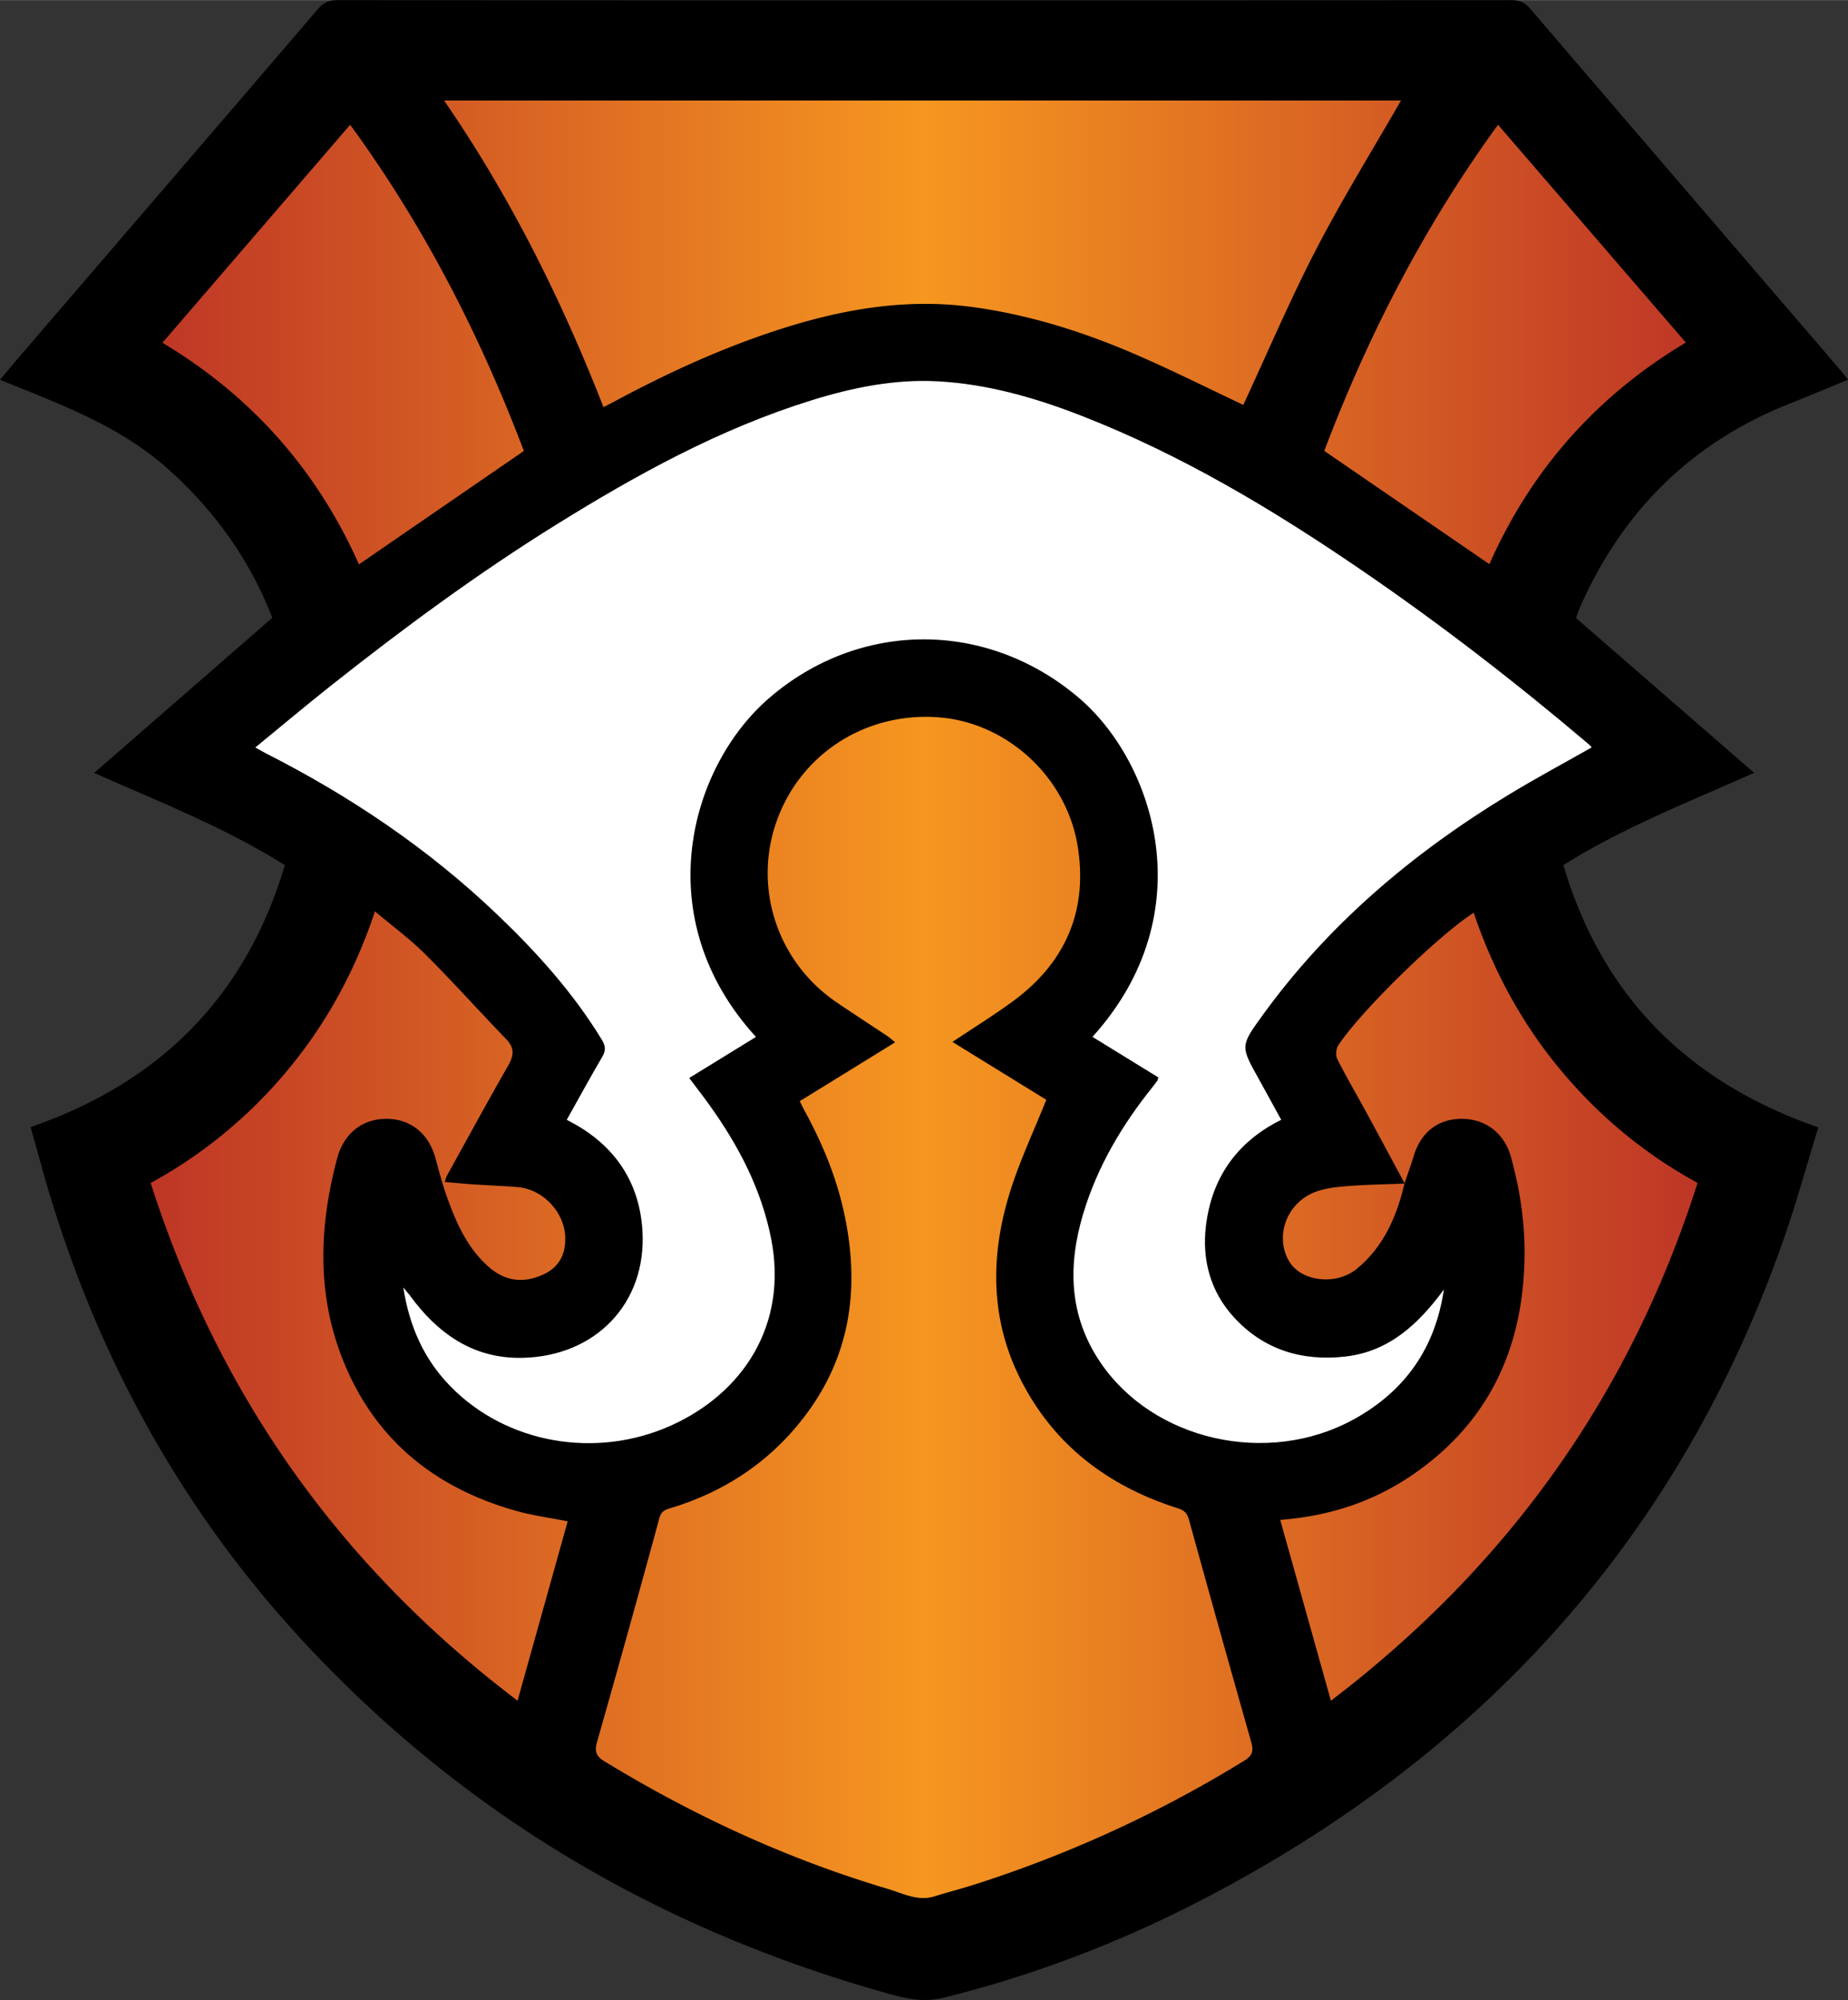 <?xml version="1.0" encoding="utf-8"?><!DOCTYPE svg PUBLIC "-//W3C//DTD SVG 1.1//EN" "http://www.w3.org/Graphics/SVG/1.1/DTD/svg11.dtd"><svg xmlns="http://www.w3.org/2000/svg" width="22.18" height="24" viewBox="0 0 197.979 214.202"><rect x="0" y="0" width="197.979" height="214.202" fill="#333333" stroke="none"/><path fill-rule="evenodd" clip-rule="evenodd" d="M3.279 120.708c13.808-4.767 23.022-13.924 27.24-28.053-6.353-4.005-13.311-6.725-20.433-9.88l19.082-16.613c-2.375-6.176-6.198-11.547-11.315-16.072C12.713 45.545 6.396 43.267 0 40.666c.785-.933 1.46-1.75 2.151-2.553C12.783 25.74 23.422 13.374 34.036.986 34.633.29 35.228 0 36.159 0c41.915.024 83.83.023 125.744.002.88 0 1.455.246 2.033.921 11.054 12.907 22.133 25.791 33.205 38.681.253.294.483.607.838 1.053-2.182.897-4.219 1.76-6.274 2.575-10.483 4.156-17.883 11.484-22.417 21.764-.145.328-.261.667-.385 1.004a.969.969 0 00-.054.192l19.071 16.572c-7.048 3.146-14.013 5.855-20.432 9.881 4.169 14.099 13.401 23.273 27.31 28.094-1.251 4.065-2.329 8.013-3.674 11.868-11.187 32.091-32.427 55.372-62.419 70.901-8.798 4.555-18.006 8.072-27.647 10.459-2.434.603-4.594-.077-6.776-.699-23.832-6.792-44.472-18.938-61.433-37.083-13.836-14.804-23.144-32.159-28.507-51.664-.327-1.188-.661-2.372-1.063-3.813z"/><path fill-rule="evenodd" clip-rule="evenodd" fill="#FFF" d="M117.038 111.045c11.981-13.251 6.587-29.464-1.453-36.307-9.829-8.365-23.471-8.355-33.176.01-8.518 7.341-13.076 23.565-1.421 36.303l-7.154 4.398c.74.985 1.465 1.915 2.153 2.873 3.12 4.346 5.565 8.999 6.621 14.31 1.841 9.264-3.025 16.567-10.694 20.029-8.089 3.651-17.689 1.941-23.681-4.21-2.786-2.859-4.365-6.329-5.026-10.559.341.409.519.612.685.823.197.251.379.514.577.765 2.923 3.701 6.577 6.031 11.448 5.944 7.842-.139 13.346-5.798 12.914-13.534-.278-4.978-2.688-8.855-7.071-11.396-.309-.18-.629-.341-1.043-.563 1.271-2.27 2.502-4.529 3.803-6.748.396-.675.359-1.169-.041-1.825-3.062-5.025-6.959-9.351-11.187-13.393-7.388-7.064-15.774-12.706-24.871-17.321-.318-.162-.623-.347-1.069-.596 2.754-2.254 5.406-4.486 8.122-6.636 7.765-6.148 15.731-12.02 24.151-17.25 8.649-5.373 17.538-10.264 27.326-13.3 4.407-1.367 8.901-2.284 13.536-2.029 5.342.294 10.432 1.762 15.391 3.696 10.688 4.168 20.457 10.018 29.889 16.462 8.48 5.794 16.6 12.068 24.434 18.71.119.101.217.227.323.339-3.037 1.726-6.095 3.359-9.049 5.16-10.232 6.237-19.237 13.861-26.291 23.637-2.311 3.202-2.276 3.223-.334 6.71.795 1.428 1.575 2.863 2.408 4.38-4.732 2.351-7.446 6.189-8.066 11.378-.435 3.641.493 7.038 2.999 9.774 3.188 3.482 7.301 4.731 11.93 4.206 4.736-.537 7.876-3.529 10.561-7.175-.919 6.27-4.162 10.896-9.692 13.922-9.193 5.031-21.442 2.27-27.121-6.145-3.364-4.984-3.49-10.373-1.812-15.938 1.52-5.035 4.153-9.469 7.428-13.546.175-.218.343-.441.504-.67.042-.061.047-.147.105-.346-2.331-1.431-4.687-2.883-7.056-4.342z"/><linearGradient id="awga" gradientUnits="userSpaceOnUse" x1="16.138" y1="107.018" x2="181.861" y2="107.018"><stop offset="0" stop-color="#be3626"/><stop offset=".5" stop-color="#f69720"/><stop offset="1" stop-color="#be3626"/></linearGradient><path fill-rule="evenodd" clip-rule="evenodd" fill="url(#awga)" d="M85.678 117.934l10.223-6.308c-.363-.293-.582-.499-.829-.664-1.828-1.22-3.678-2.409-5.492-3.65-6.31-4.316-8.91-12.237-6.379-19.367 2.58-7.267 9.631-11.757 17.46-11.117 7.234.592 13.579 6.371 14.786 13.767 1.137 6.958-1.325 12.564-7.02 16.704-1.998 1.453-4.104 2.76-6.39 4.287l10.053 6.197c-1.355 3.403-2.889 6.623-3.926 9.995-2.064 6.706-2.087 13.43 1.119 19.846 3.554 7.113 9.424 11.543 16.912 13.915.729.231 1.004.572 1.192 1.256a3009.056 3009.056 0 006.641 23.713c.286 1 .193 1.498-.771 2.09a131.368 131.368 0 01-28.906 13.254c-1.401.447-2.831.807-4.235 1.247-1.793.563-3.376-.316-4.972-.789-10.745-3.188-20.837-7.842-30.398-13.679-.918-.562-1.065-1.082-.771-2.113a2093.08 2093.08 0 006.672-23.957c.224-.82.772-.912 1.37-1.097 5.915-1.826 10.795-5.165 14.464-10.151 4.777-6.491 5.618-13.764 3.938-21.458-.832-3.812-2.31-7.385-4.172-10.804-.186-.344-.356-.698-.569-1.117zm55.327-91.241c2.814-5.431 6.047-10.646 9.086-15.937H47.574c7.098 10.308 12.563 21.294 17.08 32.842.563-.294.988-.51 1.408-.735 5.75-3.076 11.666-5.768 17.893-7.735 6.582-2.08 13.278-3.193 20.199-2.258 6.142.83 11.995 2.686 17.651 5.144 3.875 1.685 7.657 3.583 11.391 5.343 2.587-5.566 4.989-11.223 7.809-16.664zM55.386 161.838c-8.979-2.5-15.509-7.877-18.842-16.69-2.624-6.938-2.307-14.026-.42-21.099.707-2.651 2.683-4.225 5.262-4.225 2.598-.001 4.543 1.57 5.267 4.213.389 1.422.759 2.854 1.26 4.237 1.009 2.789 2.206 5.491 4.533 7.482 1.752 1.5 3.694 1.694 5.778.731 1.691-.781 2.373-2.167 2.331-3.939-.064-2.734-2.389-5.19-5.105-5.413-1.552-.128-3.109-.182-4.662-.285-1.017-.069-2.032-.168-3.142-.262.109-.318.146-.51.235-.672 2.177-3.939 4.325-7.895 6.562-11.799.614-1.072.707-1.879-.204-2.821-2.911-3.014-5.708-6.14-8.672-9.098-1.63-1.627-3.507-3.005-5.395-4.598-2.101 6.307-5.131 11.888-9.241 16.866a50.511 50.511 0 01-14.79 12.231c7.239 22.59 20.189 40.972 39.307 55.448l5.369-19.212c-2.009-.396-3.753-.628-5.431-1.095zm95.083-35.106c.328-.97.684-1.931.979-2.91.773-2.564 2.61-4.001 5.16-3.998 2.553.004 4.561 1.55 5.26 4.077.953 3.445 1.494 6.954 1.459 10.531-.096 9.772-3.706 17.788-11.896 23.448-4.218 2.915-8.93 4.488-14.28 4.9l5.431 19.368c19.091-14.552 32.098-32.895 39.279-55.46-5.748-3.152-10.632-7.22-14.755-12.198-4.129-4.984-7.146-10.594-9.229-16.741-3.816 2.454-12.106 10.546-14.521 14.225-.237.361-.281 1.072-.087 1.456.95 1.883 2.021 3.704 3.029 5.557 1.408 2.585 2.8 5.18 4.197 7.771l-.026-.026zm30.137-90.056l-20.12-23.325c-7.938 10.911-13.953 22.63-18.615 34.932l17.688 12.132c4.468-10.086 11.468-18.008 21.047-23.739zM56.124 48.288C51.433 35.93 45.44 24.199 37.513 13.352L17.403 36.7c9.624 5.774 16.573 13.686 21.052 23.736l17.669-12.148zm94.372 78.47c-2.18.092-4.367.112-6.539.305-1.201.106-2.486.28-3.543.808-2.8 1.396-3.781 4.815-2.266 7.279 1.276 2.078 4.978 2.566 7.203.743 2.87-2.354 4.292-5.615 5.118-9.161l.027.026z"/></svg>